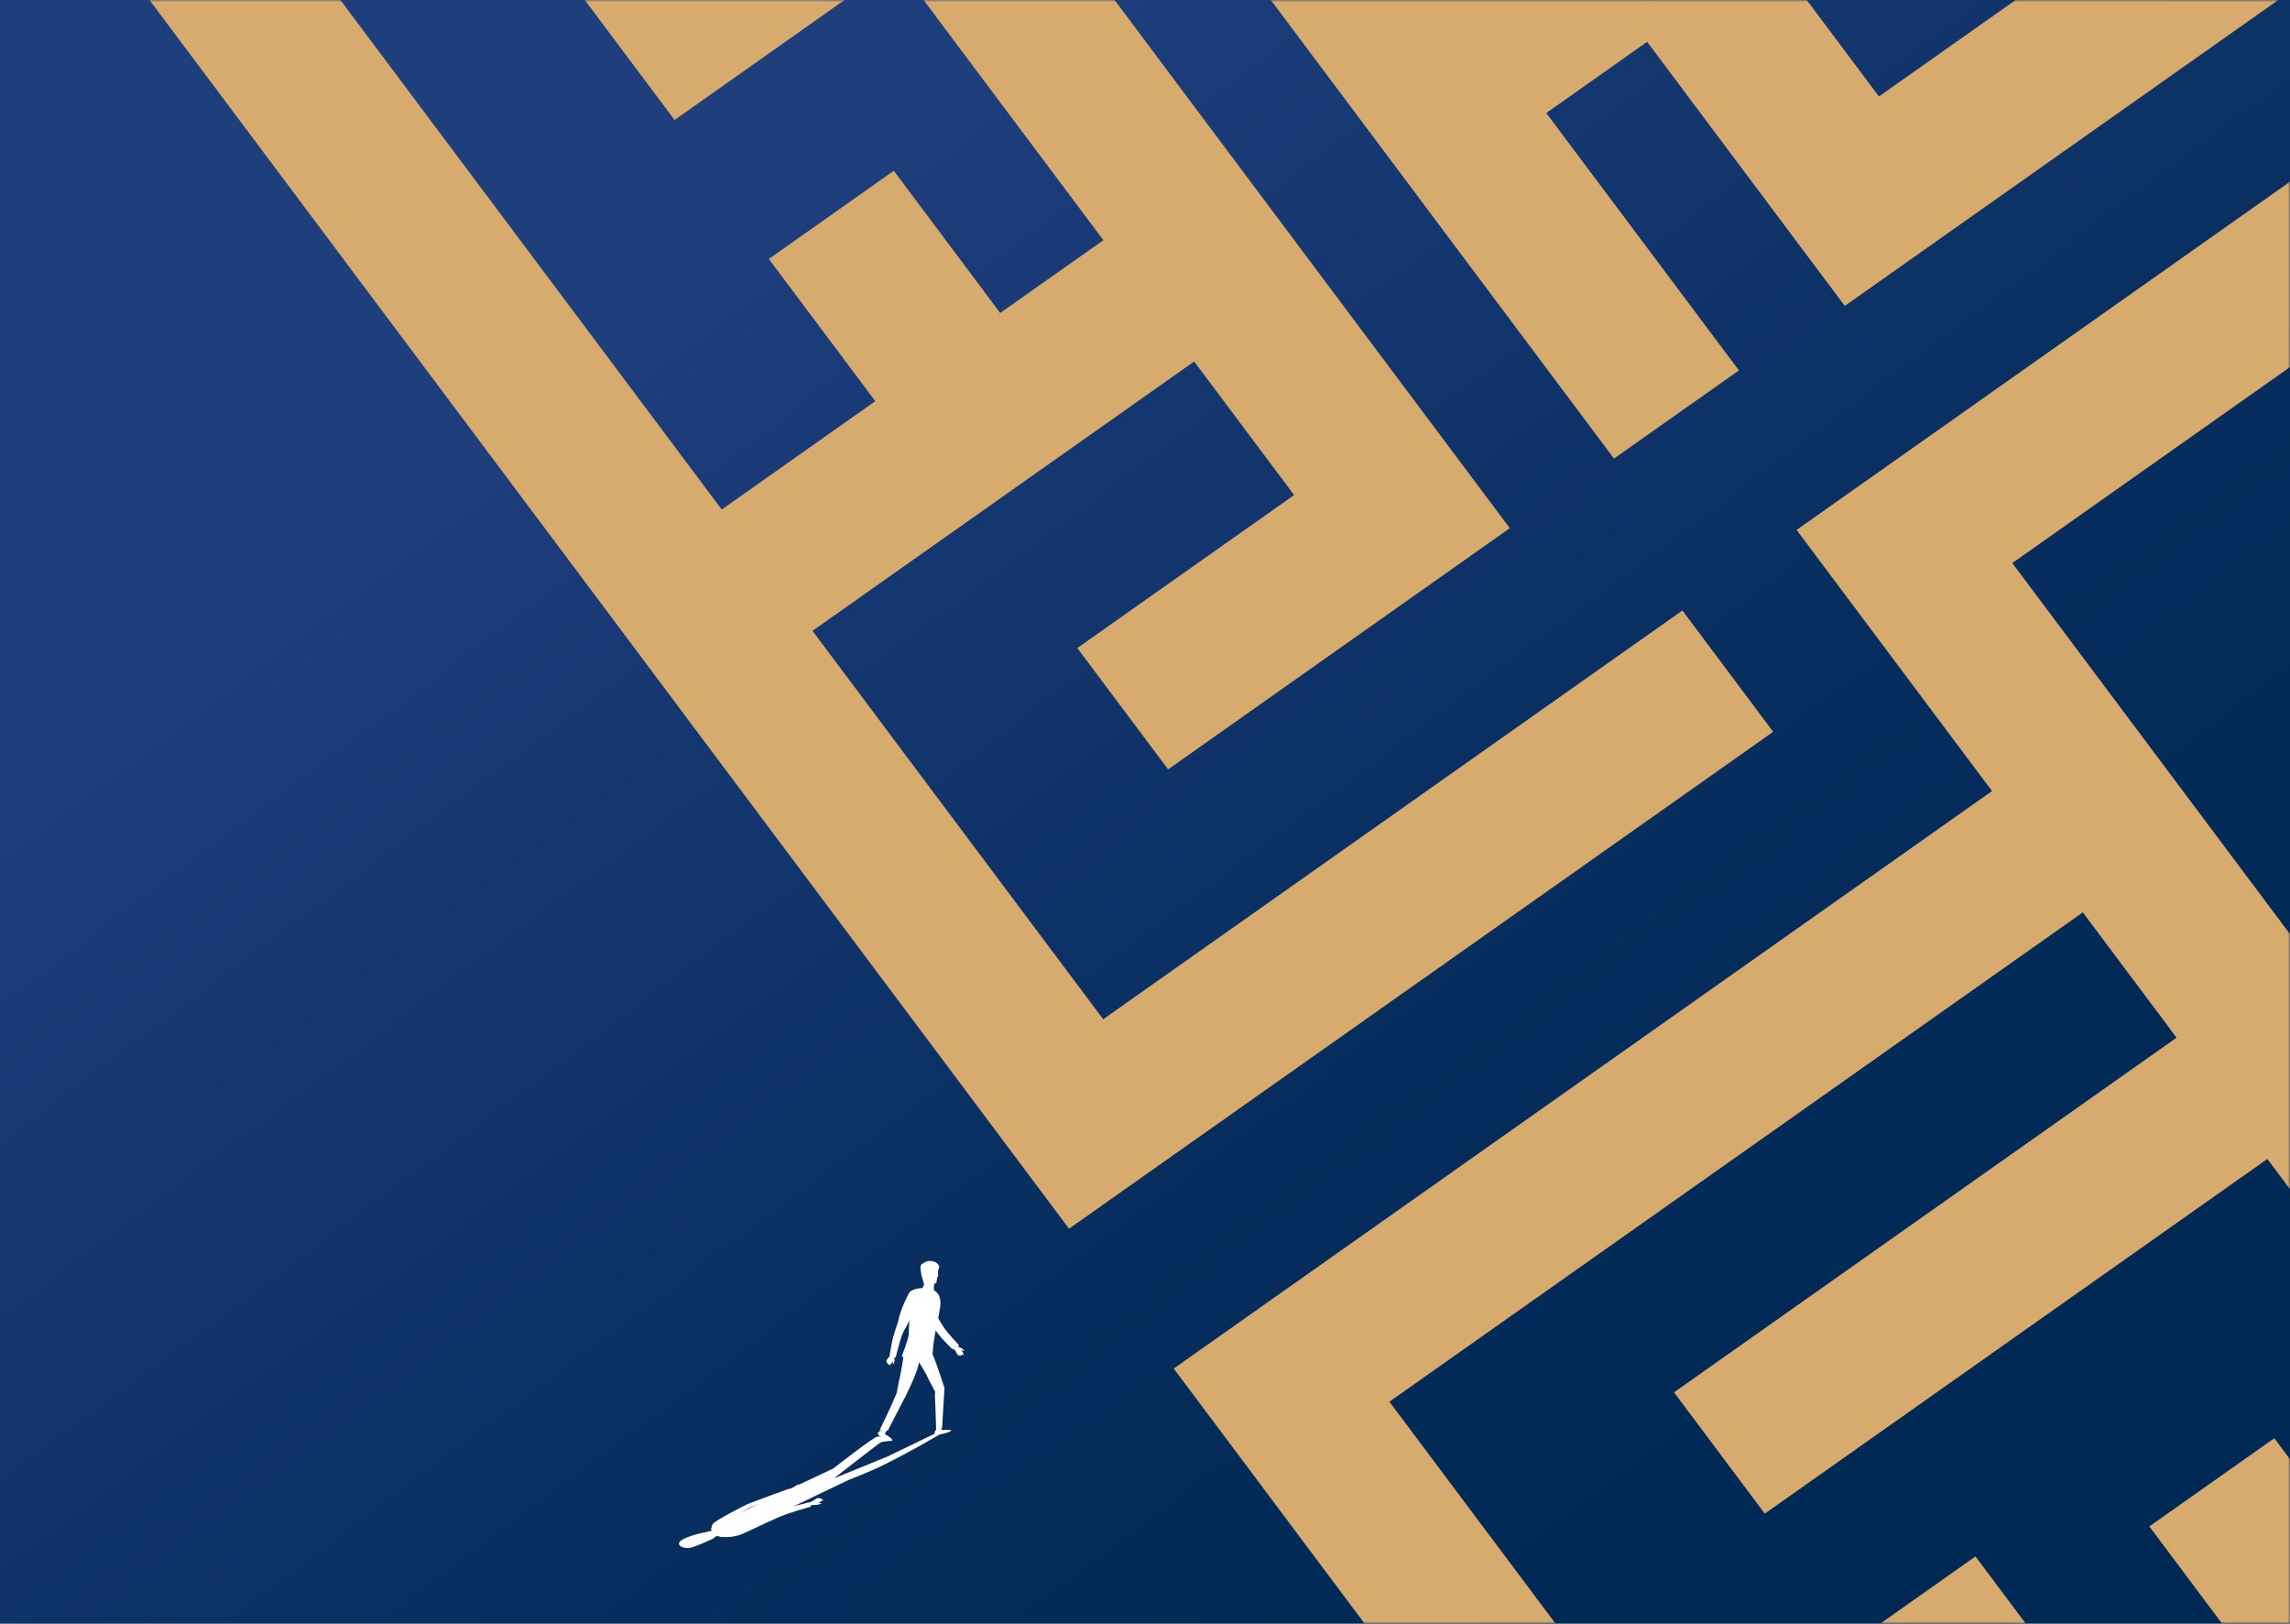 <?xml version="1.0" encoding="UTF-8"?> <svg xmlns="http://www.w3.org/2000/svg" width="543" height="385" viewBox="0 0 543 385" fill="none"><rect x="0" y="0" width="543" height="385" fill="#808080" stroke="none"/><path d="M543 0H0V385H543V0Z" fill="url(#paint0_linear_4353_14)"></path><mask id="mask0_4353_14" style="mask-type:luminance" maskUnits="userSpaceOnUse" x="1" y="0" width="542" height="385"><path d="M543 0H1V385H543V0Z" fill="white"></path></mask><g mask="url(#mask0_4353_14)"><path d="M420.452 173.531L398.928 144.765L261.584 241.692L192.658 149.59L283.155 85.723L306.857 117.391L255.447 153.673L276.98 182.439L358.002 125.246L291.254 36.046L220.62 -58.335L138.42 -0.318L159.953 28.448L212.522 -8.659L261.631 56.957L237.166 74.215L211.938 40.496L182.306 61.407L207.544 95.125L171.134 120.824L78.647 -2.763L186.03 -78.541L164.497 -107.316L57.124 -31.529L-10.257 -121.562L-39.879 -100.66L141.512 141.726L145.01 146.404L150.968 154.369L253.486 291.36L420.452 173.531Z" fill="#D7AB6E"></path><path d="M539.271 341.045L509.648 361.956L544.098 407.989L440.665 480.984L416.973 449.334L489.944 397.836L468.421 369.07L395.45 420.568L329.455 332.384L493.876 216.35L500.334 224.984L516.106 246.059L396.939 330.16L418.463 358.926L537.63 274.825L570.627 318.917L600.25 298.006L567.262 253.924L556.495 239.541L529.956 204.073L501.974 166.683L477.151 133.523L580.3 60.72L558.777 31.954L426.005 125.658L472.343 187.585L278.309 324.52L376.594 455.853L432.567 530.651L595.243 415.853L539.271 341.045Z" fill="#D7AB6E"></path><path d="M326.268 33.318L382.703 108.739L412.335 87.838L366.648 26.799L390.566 9.917L437.432 72.539L564 -16.78L542.476 -45.546L445.53 22.872L420.188 -10.984L430.87 -18.519L409.346 -47.285L345.124 -1.966L283.202 -84.712L253.58 -63.801L326.268 33.318Z" fill="#D7AB6E"></path></g><path d="M223.073 339.988C222.734 340.199 215.805 344.328 208.432 347.908C206.188 348.997 201.729 350.709 201.144 350.975C193.489 354.563 175.84 363.27 174.492 363.682C170.447 364.927 170.136 364.167 170.136 364.167C170.136 364.167 169.693 364.35 169.542 364.433C169.458 364.479 169.316 364.726 169.203 364.781C168.213 365.293 164.499 366.914 163.593 367.051C161.991 367.298 159.954 366.356 161.623 365.202C162.905 364.323 166.431 363.426 167.525 363.288C167.657 363.27 168.515 363.005 168.609 362.995C168.807 362.977 168.911 362.831 168.911 362.831C168.911 362.831 167.817 362.73 169.552 361.659C171.287 360.588 197.609 348.21 197.609 348.21C197.609 348.21 207.15 340.73 208.036 340.657C209.535 340.528 211.553 341.645 211.553 341.645C211.553 341.645 209.29 341.819 208.903 341.984C208.517 342.149 197.732 350.563 197.732 350.563L210.355 345.417L221.904 339.842L223.073 340.007V339.988Z" fill="white"></path><path d="M170.796 364.387C170.928 364.387 172.578 364.762 175.001 364.103C176.415 363.719 180.78 361.43 184.618 359.782C187.361 358.601 191.443 357.502 191.519 357.475C191.726 357.402 192.235 357.356 192.254 357.209C192.273 357.054 191.99 356.788 191.99 356.788L191.783 356.248L188.059 357.209L170.4 363.884L170.787 364.378L170.796 364.387Z" fill="white"></path><path d="M192.876 356.834C192.876 356.834 193.47 356.898 193.791 356.825C194.111 356.751 194.847 356.587 194.733 356.468C194.62 356.349 193.847 356.495 193.847 356.495C193.847 356.495 194.234 356.367 194.583 356.101C194.865 355.891 195.233 355.726 195.177 355.625C195.129 355.525 195.158 355.561 194.884 355.58C194.611 355.598 194.997 355.268 194.639 355.351C194.262 355.424 194.705 355.067 194.196 355.268C193.876 355.396 194.083 355.085 193.753 355.268C193.423 355.442 192.744 355.918 192.744 355.918L191.669 356.413L191.924 357.081L192.867 356.852L192.876 356.834Z" fill="white"></path><path d="M188.257 353.62C188.257 353.62 188.85 353.684 189.171 353.611C189.492 353.538 190.227 353.373 190.114 353.254C190.001 353.135 189.228 353.282 189.228 353.282C189.228 353.282 189.614 353.153 189.963 352.888C190.246 352.677 190.613 352.513 190.557 352.412C190.51 352.311 190.538 352.348 190.265 352.366C189.991 352.384 190.378 352.055 190.02 352.137C189.642 352.21 190.086 351.853 189.576 352.055C189.256 352.183 189.463 351.872 189.143 352.055C188.813 352.229 188.134 352.705 188.134 352.705L187.059 353.199L187.314 353.868L188.257 353.639V353.62Z" fill="white"></path><path d="M168.722 362.638C168.722 362.638 168.59 362.089 169.033 361.357C169.476 360.624 176.415 356.99 177.726 356.468C179.046 355.946 187.04 353.034 187.04 353.034L187.634 353.611C187.634 353.611 180.271 356.605 178.414 357.246C176.557 357.887 173.332 360.24 173.332 360.24L171.353 361.997L168.722 362.638Z" fill="white"></path><path d="M227.24 319.471C227.24 319.471 227.778 319.544 228.004 319.7C228.23 319.856 228.758 320.194 228.589 320.295C228.419 320.396 227.863 320.048 227.863 320.048C227.863 320.048 228.108 320.277 228.249 320.625C228.362 320.908 228.579 321.165 228.466 321.256C228.362 321.348 228.419 321.32 228.193 321.229C227.976 321.146 228.108 321.568 227.853 321.412C227.58 321.238 227.75 321.723 227.429 321.385C227.231 321.174 227.231 321.54 227.061 321.284C226.892 321.018 226.59 320.377 226.59 320.377L226.062 319.782L226.911 319.26L227.25 319.462L227.24 319.471Z" fill="white"></path><path d="M213.089 312.998C213.089 312.998 211.76 316.789 211.468 318.427C211.175 320.057 211.034 320.881 211.034 320.881L212.392 321.815C212.392 321.815 213.353 318.089 213.721 317.045C214.089 316.001 215.126 313.703 215.126 313.703C215.126 313.703 215.559 312.522 215.267 312.11C214.975 311.698 213.099 313.007 213.099 313.007L213.089 312.998Z" fill="white"></path><path d="M215.182 321.073L215.239 321.467L216.587 321.522L216.549 321.284L215.182 321.073Z" fill="white"></path><path d="M221.593 339.924C221.772 340.025 221.904 340.107 222.131 340.135C223.036 340.217 224.195 339.86 224.742 339.677C225.421 339.448 225.723 339.137 225.402 339.109C224.44 339.045 223.328 339.082 223.328 339.082L223.224 338.651L222.055 338.798C222.055 338.798 221.414 339.823 221.593 339.924Z" fill="white"></path><path d="M208.281 339.585C208.121 339.704 208.159 340.135 208.319 340.3C208.932 340.95 209.875 341.206 210.402 341.426C211.072 341.7 211.817 341.719 211.638 341.471C211.044 340.647 209.771 340.043 209.771 340.043L210.365 339.036L209.347 338.981C209.347 338.981 208.8 339.21 208.291 339.576L208.281 339.585Z" fill="white"></path><path d="M221.98 339.265L223.385 338.633C223.385 338.633 223.856 330.97 223.922 329.652C223.988 328.334 222.574 327.748 222.574 327.748C222.574 327.748 221.518 329.039 221.706 331.52C221.801 332.719 221.98 339.274 221.98 339.274V339.265Z" fill="white"></path><path d="M208.564 339.146L210.525 339.219C210.525 339.219 214.155 332.179 214.768 330.97C215.38 329.753 214.324 328.645 214.324 328.645C214.324 328.645 212.816 329.45 211.958 331.858C211.543 333.03 208.564 339.146 208.564 339.146Z" fill="white"></path><path d="M223.988 329.277C223.988 329.277 222.225 323.637 221.216 321.357C220.207 319.078 219.717 318.382 219.717 318.382L216.323 320.698C216.323 320.698 219.378 324.992 220.17 327.043C220.17 327.043 222.149 330.851 222.461 331.355C222.772 331.849 223.988 329.286 223.988 329.286V329.277Z" fill="white"></path><path d="M214.494 331.529C214.494 331.529 217.219 326.173 217.784 323.701C218.35 321.22 218.85 319.535 218.85 319.535L214.475 320.02C214.475 320.02 213.749 325.285 213.165 327.454C213.165 327.454 212.316 331.876 212.26 332.472C212.203 333.067 214.494 331.529 214.494 331.529Z" fill="white"></path><path d="M222.734 300.382C222.734 300.382 222.347 301.344 222.423 301.92C222.555 302.836 222.31 302.735 222.253 302.854C222.149 303.074 222.112 304.054 221.999 304.209C221.885 304.374 221.527 304.365 221.527 304.365L221.348 306.269L218.737 306.361L219.104 304.813L219.076 304.328L220.509 300.73L222.734 300.382Z" fill="white"></path><path d="M218.341 300.016C217.982 301.38 219.076 304.319 219.076 304.319C219.076 304.319 220.943 304.521 221.094 304.319C221.244 304.127 221.452 302.919 221.452 302.919C221.452 302.919 221.188 302.507 221.376 302.186C221.565 301.866 221.688 301.976 221.688 301.976C221.904 302.076 221.791 302.351 221.791 302.351L222.027 302.259C222.027 302.259 222.263 300.813 222.385 300.584C222.508 300.364 222.743 300.355 222.743 300.355C222.743 300.355 222.385 299.018 220.471 299C219.349 298.991 218.35 299.998 218.35 299.998L218.341 300.016Z" fill="white"></path><path d="M213.806 321.696C213.806 321.696 221.075 322.657 221.084 322.365C221.094 321.687 221.188 319.215 221.631 316.789C222.168 313.85 223.036 310.197 223.007 308.989C222.951 306.196 221.15 305.903 221.15 305.903C221.15 305.903 219.453 305.253 218.888 305.381C218.322 305.519 216.512 307.304 216.069 308.11C215.625 308.915 215.559 315.297 215.475 316.45C215.39 317.604 213.806 321.687 213.806 321.687V321.696Z" fill="white"></path><path d="M218.963 305.454C217.634 305.399 216.04 305.839 215.597 306.535C215.154 307.23 213.335 311.03 213.023 313.154C213.023 313.154 213.316 315.891 213.815 315.827C214.692 315.708 216.069 312.083 216.182 311.314C216.295 310.545 216.474 308.164 217.049 307.734C217.634 307.304 218.963 305.454 218.963 305.454Z" fill="white"></path><path d="M220.113 313.127C220.113 313.127 222.612 316.661 223.875 317.942C225.129 319.224 225.76 319.874 225.76 319.874L227.382 318.986C227.382 318.986 224.78 316.157 224.092 315.187C223.403 314.216 222.036 311.881 222.036 311.881C222.036 311.881 221.273 310.774 220.717 310.746C220.17 310.728 220.123 313.127 220.123 313.127H220.113Z" fill="white"></path><path d="M218.727 305.454L219.038 304.795L221.433 305.656L221.452 305.93L218.727 305.454Z" fill="white"></path><path d="M225.855 319.819L226.053 320.021L227.457 319.316L227.259 319.05L225.855 319.819Z" fill="white"></path><path d="M211.986 321.897C211.986 321.897 212.156 322.401 212.109 322.666C212.071 322.932 211.986 323.536 211.817 323.435C211.656 323.335 211.722 322.694 211.722 322.694C211.722 322.694 211.619 323.005 211.364 323.289C211.147 323.518 211.015 323.811 210.874 323.765C210.742 323.719 210.798 323.747 210.77 323.518C210.751 323.289 210.421 323.6 210.45 323.307C210.487 322.996 210.12 323.353 210.28 322.932C210.384 322.666 210.044 322.831 210.204 322.566C210.365 322.3 210.827 321.751 210.827 321.751L211.138 321.018L211.996 321.522L211.958 321.906L211.986 321.897Z" fill="white"></path><path d="M211.053 320.844L210.959 321.101L212.222 322.016L212.392 321.723L211.053 320.844Z" fill="white"></path><defs><linearGradient id="paint0_linear_4353_14" x1="139.291" y1="-104.199" x2="518.79" y2="403.111" gradientUnits="userSpaceOnUse"><stop offset="0.24" stop-color="#1E3E7C"></stop><stop offset="0.31" stop-color="#193A76"></stop><stop offset="0.63" stop-color="#062D5D"></stop><stop offset="0.83" stop-color="#002955"></stop></linearGradient></defs></svg> 